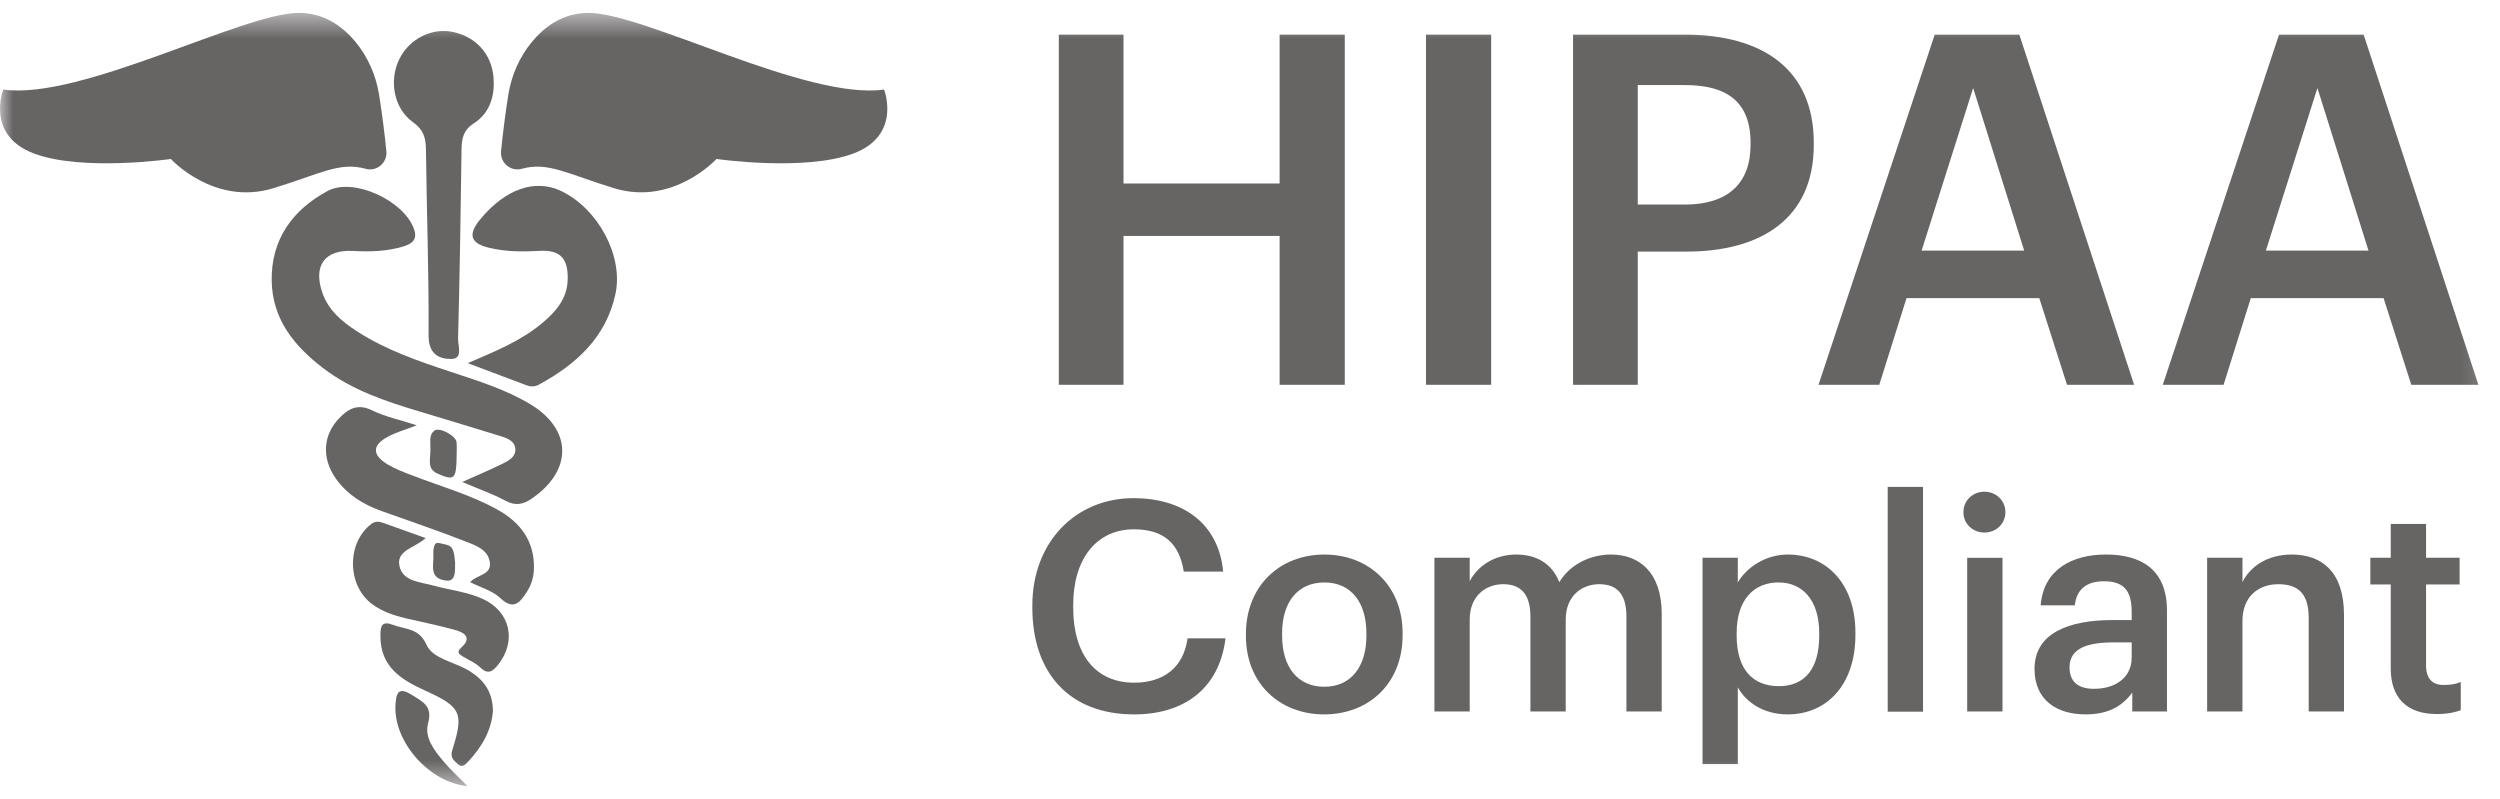 <svg width="97" height="31" viewBox="0 0 97 31" fill="none" xmlns="http://www.w3.org/2000/svg">
<g clip-path="url(#clip0_24704_30386)">
<mask id="mask0_24704_30386" style="mask-type:luminance" maskUnits="userSpaceOnUse" x="0" y="0" width="97" height="31">
<path d="M96.818 0.5H0V30.5H96.818V0.5Z" fill="white"/>
</mask>
<g mask="url(#mask0_24704_30386)">
<path d="M41.082 14.93H43.592V9.154H49.649V14.93H52.177V1.344H49.649V7.12H43.592V1.344H41.082V14.93Z" fill="#676464"/>
<path d="M55.328 14.93H57.857V1.344H55.328V14.93Z" fill="#676464"/>
<path d="M61.035 14.93H63.545V9.762H65.431C68.319 9.762 70.375 8.488 70.375 5.619V5.543C70.375 2.693 68.394 1.344 65.375 1.344H61.035V14.93ZM63.545 7.937V3.301H65.375C66.979 3.301 67.922 3.928 67.922 5.543V5.619C67.922 7.12 67.035 7.937 65.375 7.937H63.545Z" fill="#676464"/>
<path d="M70.558 14.93H72.916L73.973 11.567H79.124L80.2 14.93H82.804L78.35 1.344H75.067L70.558 14.93ZM76.558 3.415L78.539 9.724H74.558L76.558 3.415Z" fill="#676464"/>
<path d="M83.916 14.93H86.275L87.331 11.567H92.483L93.558 14.93H96.162L91.709 1.344H88.426L83.916 14.93ZM89.916 3.415L91.898 9.724H87.916L89.916 3.415Z" fill="#676464"/>
<path d="M44.006 27.719C45.931 27.719 47.312 26.727 47.55 24.767H46.078C45.919 25.918 45.127 26.488 44.006 26.488C42.511 26.488 41.64 25.405 41.64 23.569V23.478C41.64 21.654 42.568 20.537 43.995 20.537C45.161 20.537 45.761 21.095 45.931 22.178H47.459C47.278 20.263 45.84 19.328 43.983 19.328C41.73 19.328 40.055 21.038 40.055 23.49V23.581C40.055 26.089 41.47 27.719 44.006 27.719Z" fill="#676464"/>
<path d="M51.387 26.646C50.346 26.646 49.746 25.882 49.746 24.662V24.571C49.746 23.34 50.368 22.599 51.387 22.599C52.406 22.599 53.017 23.351 53.017 24.583V24.662C53.017 25.882 52.406 26.646 51.387 26.646ZM51.376 27.718C53.119 27.718 54.421 26.509 54.421 24.651V24.56C54.421 22.736 53.119 21.516 51.387 21.516C49.644 21.516 48.342 22.747 48.342 24.594V24.685C48.342 26.498 49.633 27.718 51.376 27.718Z" fill="#676464"/>
<path d="M55.655 27.604H57.025V24.035C57.025 23.123 57.648 22.667 58.327 22.667C58.995 22.667 59.38 23.043 59.38 23.921V27.604H60.75V24.035C60.75 23.123 61.373 22.667 62.052 22.667C62.731 22.667 63.105 23.043 63.105 23.921V27.604H64.475V23.83C64.475 22.188 63.592 21.516 62.505 21.516C61.769 21.516 60.954 21.846 60.501 22.587C60.206 21.846 59.595 21.516 58.825 21.516C57.954 21.516 57.308 21.994 57.025 22.553V21.641H55.655V27.604Z" fill="#676464"/>
<path d="M66.058 29.645H67.427V26.669C67.745 27.25 68.424 27.718 69.364 27.718C70.892 27.718 71.99 26.555 71.99 24.64V24.548C71.99 22.622 70.847 21.516 69.364 21.516C68.492 21.516 67.756 22.029 67.427 22.599V21.641H66.058V29.645ZM69.024 26.623C68.028 26.623 67.382 25.996 67.382 24.662V24.571C67.382 23.249 68.061 22.599 69.013 22.599C69.907 22.599 70.586 23.249 70.586 24.571V24.662C70.586 25.939 70.031 26.623 69.024 26.623Z" fill="#676464"/>
<path d="M73.243 27.613H74.613V18.891H73.243V27.613Z" fill="#676464"/>
<path d="M76.327 27.606H77.697V21.643H76.327V27.606ZM76.995 20.663C77.448 20.663 77.81 20.321 77.81 19.876C77.81 19.42 77.448 19.078 76.995 19.078C76.542 19.078 76.18 19.42 76.18 19.876C76.18 20.321 76.542 20.663 76.995 20.663Z" fill="#676464"/>
<path d="M80.921 27.718C81.826 27.718 82.347 27.387 82.732 26.874V27.604H84.079V23.693C84.079 22.063 83.038 21.516 81.713 21.516C80.388 21.516 79.29 22.097 79.177 23.488H80.502C80.57 22.895 80.921 22.553 81.634 22.553C82.438 22.553 82.709 22.952 82.709 23.75V24.058H81.974C80.275 24.058 78.939 24.56 78.939 25.951C78.939 27.193 79.834 27.718 80.921 27.718ZM81.249 26.726C80.57 26.726 80.298 26.395 80.298 25.894C80.298 25.164 80.966 24.925 82.007 24.925H82.709V25.517C82.709 26.281 82.087 26.726 81.249 26.726Z" fill="#676464"/>
<path d="M85.637 27.604H87.007V24.092C87.007 23.146 87.629 22.667 88.399 22.667C89.214 22.667 89.577 23.078 89.577 23.978V27.604H90.947V23.853C90.947 22.211 90.109 21.516 88.92 21.516C87.946 21.516 87.29 22.006 87.007 22.587V21.641H85.637V27.604Z" fill="#676464"/>
<path d="M94.55 27.705C94.969 27.705 95.263 27.636 95.478 27.556V26.462C95.286 26.542 95.082 26.576 94.81 26.576C94.38 26.576 94.131 26.337 94.131 25.812V22.677H95.433V21.639H94.131V20.328H92.761V21.639H91.969V22.677H92.761V25.938C92.761 27.066 93.373 27.705 94.55 27.705Z" fill="#676464"/>
<path d="M17.933 18.701C18.542 18.428 19.058 18.213 19.555 17.964C19.781 17.851 20.04 17.689 19.991 17.379C19.951 17.119 19.706 17.011 19.478 16.94C18.423 16.614 17.365 16.292 16.307 15.975C14.971 15.575 13.65 15.139 12.525 14.274C11.42 13.426 10.568 12.391 10.542 10.903C10.514 9.285 11.35 8.147 12.706 7.412C13.71 6.867 15.679 7.783 16.065 8.892C16.208 9.306 15.977 9.462 15.653 9.561C15.013 9.755 14.358 9.774 13.696 9.737C12.604 9.677 12.142 10.302 12.508 11.36C12.746 12.048 13.279 12.485 13.86 12.861C14.982 13.584 16.229 14.011 17.482 14.425C18.532 14.773 19.592 15.1 20.552 15.669C22.208 16.651 22.234 18.248 20.634 19.344C20.288 19.581 19.993 19.635 19.602 19.424C19.11 19.157 18.572 18.973 17.933 18.701Z" fill="#676464"/>
<path d="M19.157 3.185C19.173 3.851 18.938 4.43 18.39 4.781C17.983 5.042 17.913 5.365 17.908 5.791C17.875 8.243 17.838 10.694 17.773 13.145C17.766 13.415 17.98 13.924 17.505 13.928C17.021 13.93 16.625 13.729 16.629 13.016C16.643 10.612 16.555 8.209 16.527 5.804C16.522 5.346 16.433 5.033 16.022 4.74C15.276 4.206 15.087 3.122 15.492 2.298C15.886 1.496 16.767 1.057 17.605 1.247C18.551 1.458 19.154 2.213 19.157 3.185Z" fill="#676464"/>
<path d="M18.148 14.09C19.265 13.611 20.248 13.208 21.068 12.51C21.584 12.073 22.009 11.576 22.027 10.841C22.046 10.025 21.738 9.689 20.933 9.734C20.271 9.771 19.614 9.769 18.971 9.613C18.242 9.437 18.151 9.093 18.634 8.509C19.609 7.329 20.762 6.926 21.778 7.414C23.215 8.103 24.201 9.947 23.877 11.418C23.506 13.11 22.342 14.143 20.905 14.926C20.751 15.009 20.59 15.009 20.429 14.949C19.709 14.677 18.987 14.406 18.148 14.09Z" fill="#676464"/>
<path d="M16.171 16.501C15.71 16.678 15.368 16.774 15.062 16.938C14.433 17.268 14.426 17.651 15.044 18.022C15.344 18.201 15.68 18.326 16.01 18.452C17.107 18.874 18.247 19.194 19.283 19.763C20.192 20.264 20.76 21.001 20.715 22.112C20.7 22.43 20.604 22.717 20.431 22.982C20.164 23.392 19.922 23.686 19.409 23.203C19.104 22.916 18.647 22.793 18.242 22.589C18.48 22.3 19.059 22.321 19.008 21.842C18.954 21.317 18.445 21.16 18.044 21.002C16.972 20.582 15.878 20.213 14.794 19.824C14.091 19.572 13.474 19.194 13.033 18.572C12.472 17.782 12.53 16.884 13.154 16.233C13.527 15.842 13.893 15.651 14.452 15.928C14.953 16.172 15.517 16.29 16.171 16.501Z" fill="#676464"/>
<path d="M16.515 20.877C16.099 21.262 15.376 21.346 15.497 21.949C15.619 22.567 16.311 22.579 16.818 22.72C17.45 22.894 18.113 22.961 18.719 23.233C19.805 23.717 20.065 24.887 19.31 25.812C19.094 26.076 18.919 26.172 18.631 25.895C18.449 25.719 18.199 25.615 17.976 25.482C17.82 25.389 17.689 25.315 17.899 25.125C18.337 24.727 17.995 24.539 17.663 24.445C17.03 24.266 16.383 24.141 15.744 23.991C15.283 23.882 14.838 23.731 14.451 23.449C13.459 22.729 13.441 21.065 14.405 20.332C14.565 20.212 14.699 20.229 14.861 20.286C15.39 20.478 15.919 20.664 16.515 20.877Z" fill="#676464"/>
<path d="M19.126 27.568C19.076 28.333 18.701 28.975 18.173 29.542C18.059 29.664 17.928 29.808 17.759 29.644C17.619 29.508 17.455 29.403 17.546 29.114C18 27.667 17.905 27.436 16.514 26.804C15.568 26.373 14.756 25.883 14.76 24.666C14.761 24.28 14.81 24.076 15.268 24.25C15.743 24.431 16.253 24.358 16.554 25.026C16.787 25.541 17.556 25.67 18.089 25.963C18.718 26.308 19.112 26.787 19.126 27.568Z" fill="#676464"/>
<path d="M18.136 30.5C16.66 30.366 15.264 28.784 15.344 27.357C15.37 26.881 15.456 26.627 15.996 26.972C16.42 27.241 16.791 27.398 16.609 28.067C16.46 28.615 16.848 29.112 17.2 29.533C17.485 29.874 17.818 30.176 18.136 30.5Z" fill="#676464"/>
<path d="M17.717 17.722C17.705 18.606 17.617 18.65 17.004 18.389C16.556 18.199 16.699 17.874 16.701 17.431C16.703 17.065 16.647 16.886 16.848 16.712C17.032 16.554 17.689 16.9 17.714 17.157C17.731 17.345 17.717 17.534 17.717 17.722Z" fill="#676464"/>
<path d="M17.657 21.818C17.65 22.058 17.715 22.562 17.338 22.529C16.625 22.463 16.835 21.934 16.814 21.529C16.805 21.369 16.818 21.016 17.023 21.068C17.459 21.174 17.604 21.091 17.657 21.818Z" fill="#676464"/>
<path d="M14.709 3.676C14.588 2.925 14.279 2.216 13.799 1.632C13.316 1.045 12.597 0.5 11.595 0.5C9.427 0.5 3.133 3.899 0.127 3.475C0.127 3.475 -0.572 5.246 1.315 5.955C3.202 6.663 6.629 6.168 6.629 6.168C6.629 6.168 8.308 8.01 10.615 7.3C12.438 6.741 13.17 6.269 14.188 6.549C14.621 6.668 15.038 6.313 14.991 5.861C14.931 5.266 14.838 4.483 14.709 3.676Z" fill="#676464"/>
<path d="M19.723 3.676C19.844 2.925 20.153 2.216 20.633 1.632C21.114 1.047 21.833 0.5 22.835 0.5C25.003 0.5 31.295 3.899 34.302 3.475C34.302 3.475 35.001 5.246 33.114 5.955C31.227 6.663 27.799 6.168 27.799 6.168C27.799 6.168 26.122 8.008 23.817 7.3C21.994 6.741 21.262 6.269 20.244 6.549C19.811 6.668 19.394 6.313 19.441 5.861C19.501 5.266 19.594 4.483 19.723 3.676Z" fill="#676464"/>
</g>
</g>
<defs>
<clipPath id="clip0_24704_30386">
<rect width="97" height="31" fill="white"/>
</clipPath>
</defs>
</svg>
